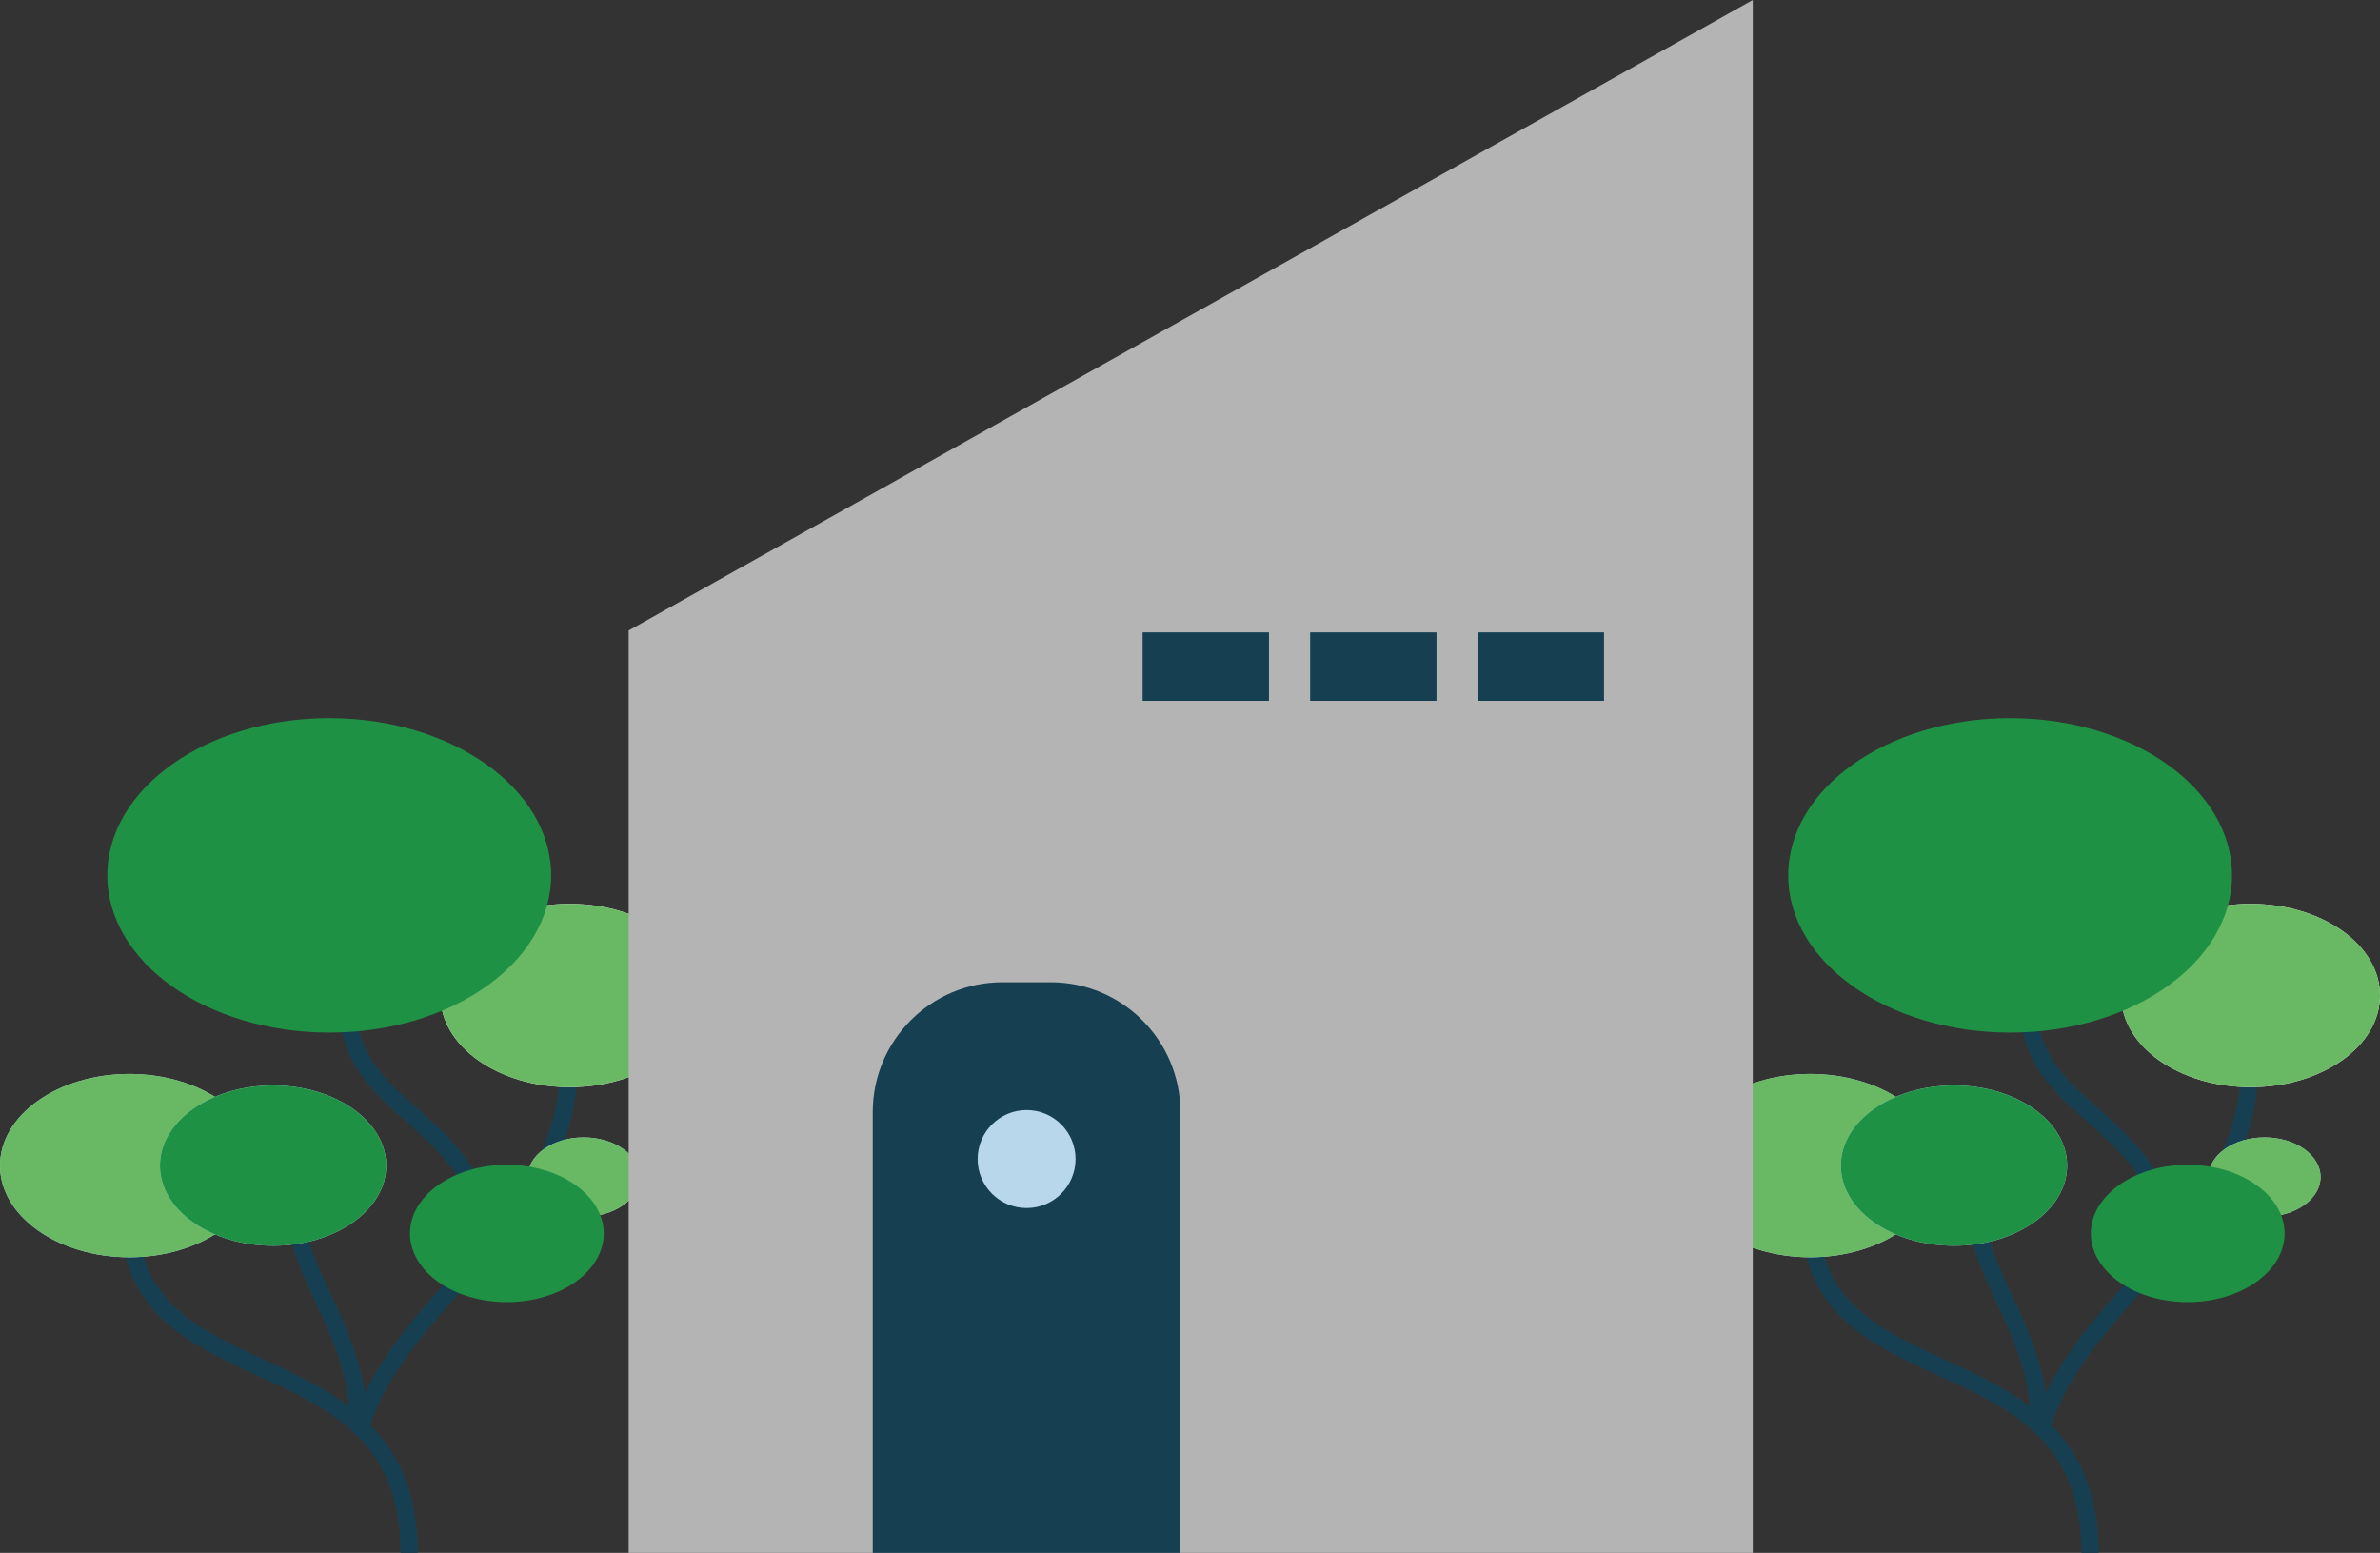 <?xml version="1.0" encoding="UTF-8"?><svg id="b" xmlns="http://www.w3.org/2000/svg" viewBox="0 0 294.426 192.07"><rect x="0" y="0" width="294.426" height="192.07" fill="#333333" stroke="none"/><defs><style>.d{fill:#fff;}.e{fill:#1f9145;}.f{fill:#164052;}.g{fill:#b4b4b4;}.h{fill:#c9c9c9;}.i{fill:#b9d7eb;}.j{fill:#69b964;}</style></defs><g id="c"><g><g><path class="h" d="m255.926,113.293c.519,0,.52-.807,0-.807-.519,0-.52.807,0,.807h0Z"/><path class="f" d="m259.619,192.07h-2.128c0-13.825-8.646-17.79-17.801-21.988-7.835-3.593-15.937-7.309-16.7-17.845l2.123-.154c.672,9.28,7.857,12.575,15.464,16.064,8.925,4.093,19.042,8.733,19.042,23.923Z"/><path class="f" d="m253.266,175.202h-2.128c0-5.162-2.27-10.054-4.273-14.371-1.682-3.625-3.135-6.756-3.135-9.596h2.128c0,2.37,1.361,5.304,2.937,8.7,2.095,4.516,4.471,9.636,4.471,15.267Z"/><path class="f" d="m253.409,177.388l-2.049-.578c2.088-7.407,7.351-13.307,12.44-19.014,6.613-7.415,13.45-15.082,13.45-26.194h2.128c0,11.922-7.112,19.898-13.99,27.61-5.155,5.781-10.024,11.241-11.979,18.175Z"/><ellipse class="i" cx="223.946" cy="144.168" rx="16.006" ry="11.337"/><ellipse class="j" cx="223.946" cy="144.168" rx="16.006" ry="11.337"/><ellipse class="d" cx="278.421" cy="123.129" rx="16.006" ry="11.337"/><ellipse class="j" cx="278.421" cy="123.129" rx="16.006" ry="11.337"/><ellipse class="i" cx="241.725" cy="144.168" rx="13.996" ry="9.914"/><ellipse class="e" cx="241.725" cy="144.168" rx="13.996" ry="9.914"/><path class="f" d="m267.564,154.14c-.885-7.891-5.203-11.716-9.379-15.415-4.102-3.634-8.343-7.392-8.343-14.714h2.128c0,6.364,3.534,9.495,7.626,13.121,4.268,3.781,9.106,8.067,10.083,16.772l-2.115.237Z"/><ellipse class="e" cx="248.667" cy="108.269" rx="27.452" ry="19.446"/><ellipse class="i" cx="280.143" cy="145.586" rx="6.928" ry="4.908"/><ellipse class="j" cx="280.143" cy="145.586" rx="6.928" ry="4.908"/><ellipse class="e" cx="270.642" cy="152.56" rx="11.985" ry="8.49"/></g><g><path class="h" d="m47.986,113.293c.519,0,.52-.807,0-.807-.519,0-.52.807,0,.807h0Z"/><path class="f" d="m51.679,192.07h-2.128c0-13.825-8.646-17.79-17.801-21.988-7.835-3.593-15.937-7.309-16.7-17.845l2.123-.154c.672,9.28,7.857,12.575,15.464,16.064,8.925,4.093,19.042,8.733,19.042,23.923Z"/><path class="f" d="m45.326,175.202h-2.128c0-5.162-2.27-10.054-4.273-14.371-1.682-3.625-3.135-6.756-3.135-9.596h2.128c0,2.37,1.361,5.304,2.937,8.7,2.095,4.516,4.471,9.636,4.471,15.267Z"/><path class="f" d="m45.469,177.388l-2.049-.578c2.088-7.407,7.351-13.307,12.44-19.014,6.613-7.415,13.45-15.082,13.45-26.194h2.128c0,11.922-7.112,19.898-13.99,27.61-5.155,5.781-10.024,11.241-11.979,18.175Z"/><ellipse class="i" cx="16.006" cy="144.168" rx="16.006" ry="11.337"/><ellipse class="j" cx="16.006" cy="144.168" rx="16.006" ry="11.337"/><ellipse class="d" cx="70.481" cy="123.129" rx="16.006" ry="11.337"/><ellipse class="j" cx="70.481" cy="123.129" rx="16.006" ry="11.337"/><ellipse class="i" cx="33.784" cy="144.168" rx="13.996" ry="9.914"/><ellipse class="e" cx="33.784" cy="144.168" rx="13.996" ry="9.914"/><path class="f" d="m59.623,154.14c-.885-7.891-5.203-11.716-9.379-15.415-4.102-3.634-8.343-7.392-8.343-14.714h2.128c0,6.364,3.534,9.495,7.626,13.121,4.268,3.781,9.106,8.067,10.083,16.772l-2.115.237Z"/><ellipse class="e" cx="40.727" cy="108.269" rx="27.452" ry="19.446"/><ellipse class="i" cx="72.203" cy="145.586" rx="6.928" ry="4.908"/><ellipse class="j" cx="72.203" cy="145.586" rx="6.928" ry="4.908"/><ellipse class="e" cx="62.702" cy="152.56" rx="11.985" ry="8.49"/></g><g><polygon class="g" points="216.833 0 77.774 77.979 77.773 192.069 216.833 192.069 216.833 0"/><path class="f" d="m107.967,121.489h38.061v54.526c0,8.861-7.194,16.054-16.054,16.054h-5.952c-8.861,0-16.054-7.194-16.054-16.054v-54.526h0Z" transform="translate(253.995 313.558) rotate(-180)"/><circle class="i" cx="126.998" cy="143.359" r="6.058"/><rect class="f" x="162.078" y="78.216" width="15.629" height="8.465" transform="translate(339.784 164.896) rotate(-180)"/><rect class="f" x="182.802" y="78.216" width="15.629" height="8.465" transform="translate(381.233 164.896) rotate(-180)"/><rect class="f" x="141.354" y="78.216" width="15.629" height="8.465" transform="translate(298.336 164.896) rotate(-180)"/></g></g></g></svg>